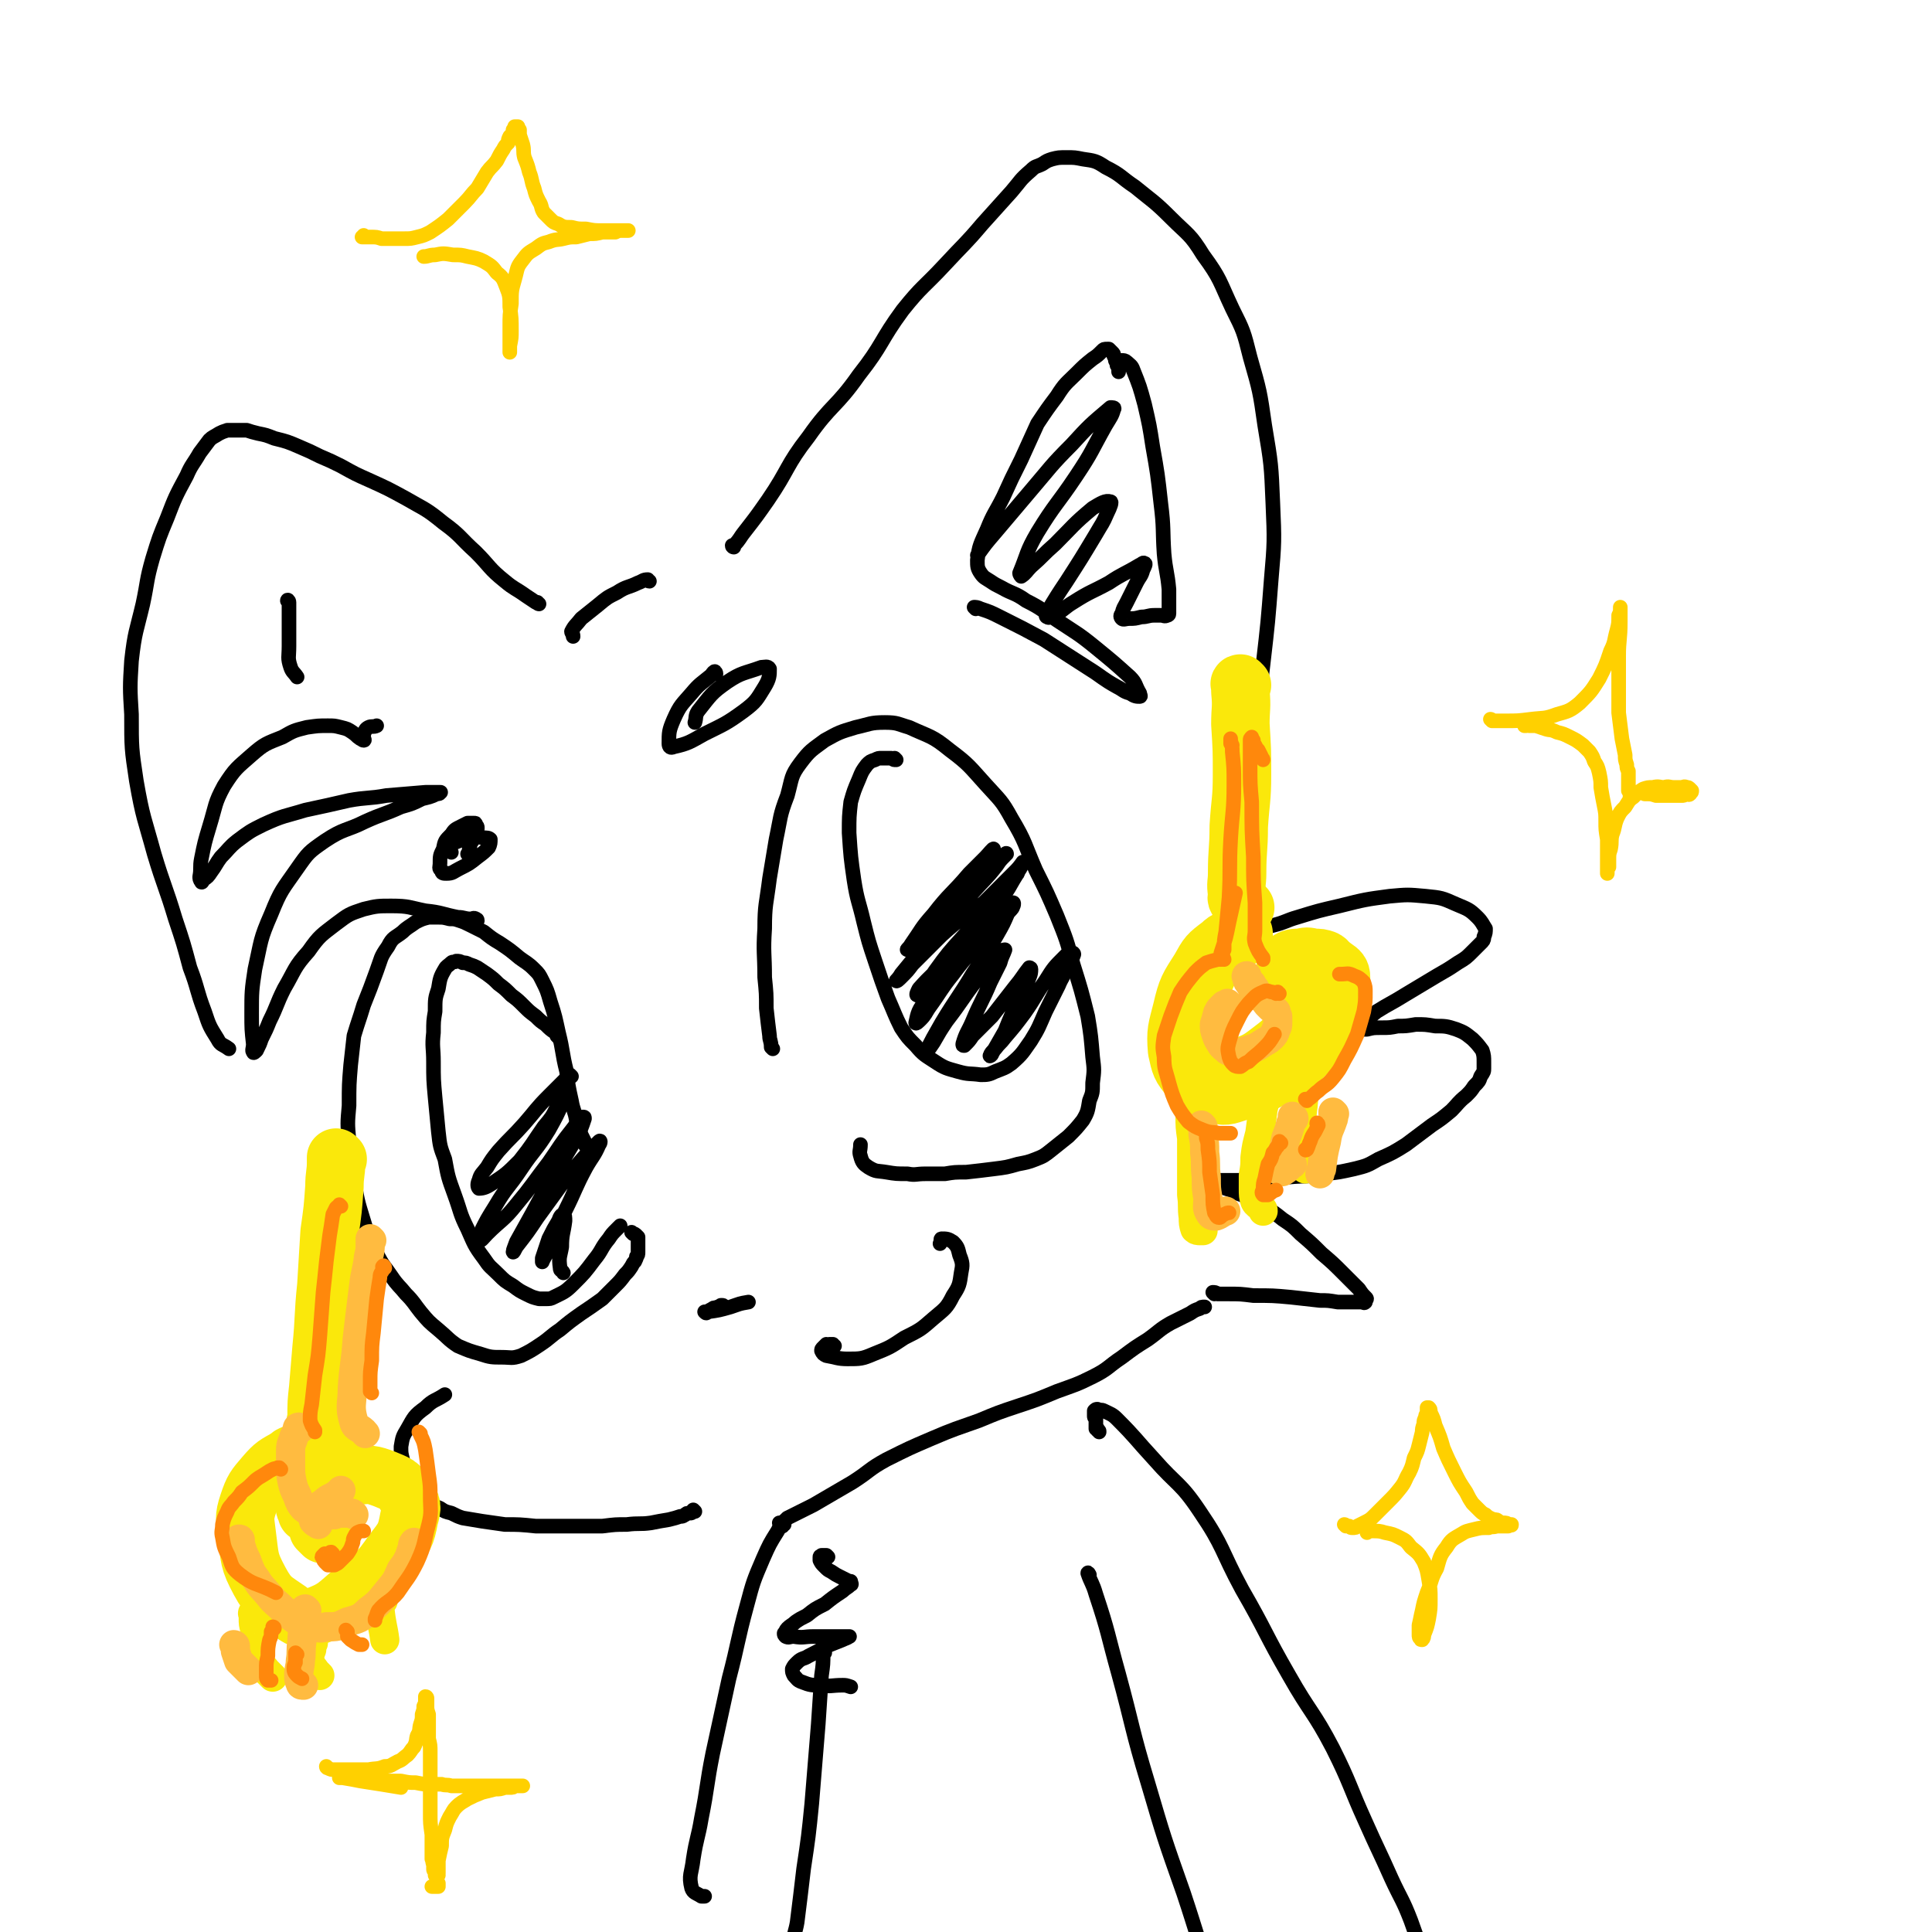 <svg viewBox='0 0 1190 1190' version='1.1' xmlns='http://www.w3.org/2000/svg' xmlns:xlink='http://www.w3.org/1999/xlink'><g fill='none' stroke='#000000' stroke-width='9' stroke-linecap='round' stroke-linejoin='round'><path d='M476,646c0,0 0,0 -1,-1 0,0 1,0 0,0 0,-4 -1,-4 -1,-7 -1,-8 -1,-8 -2,-17 0,-9 0,-9 -1,-19 0,-15 -1,-15 0,-30 0,-15 1,-15 3,-31 2,-12 2,-12 4,-24 3,-14 2,-14 7,-27 3,-11 2,-12 8,-20 6,-8 7,-8 15,-14 9,-5 9,-5 19,-8 9,-2 9,-3 18,-3 8,0 8,1 15,3 13,6 14,5 25,14 12,9 12,10 22,21 9,10 10,10 16,21 9,15 8,16 15,32 7,14 7,14 13,28 6,15 6,15 10,30 5,16 5,16 9,32 2,12 2,13 3,25 1,8 1,8 0,16 0,6 0,6 -2,11 -1,6 -1,7 -4,12 -4,5 -4,5 -9,10 -5,4 -5,4 -10,8 -5,4 -5,4 -10,6 -5,2 -6,2 -11,3 -7,2 -7,2 -15,3 -8,1 -8,1 -17,2 -7,0 -7,0 -13,1 -6,0 -6,0 -12,0 -6,0 -6,1 -11,0 -7,0 -7,0 -13,-1 -6,-1 -6,0 -11,-3 -3,-2 -4,-3 -5,-7 -1,-3 0,-3 0,-7 '/><path d='M552,468c0,0 0,0 -1,-1 0,0 0,1 0,1 -1,0 -1,-1 -2,-1 -1,0 -1,0 -3,0 -1,0 -1,0 -3,0 -2,0 -2,0 -4,1 -3,1 -3,1 -5,3 -3,4 -3,4 -5,9 -3,7 -3,7 -5,14 -1,9 -1,9 -1,19 1,15 1,15 3,29 2,13 3,13 6,26 3,12 3,12 7,24 4,12 4,12 8,23 4,9 4,10 8,18 4,6 4,6 9,11 5,6 6,6 12,10 6,4 7,4 14,6 7,2 7,1 14,2 4,0 5,0 9,-2 5,-2 6,-2 10,-5 7,-6 7,-7 12,-14 5,-8 5,-9 9,-18 4,-8 4,-8 8,-16 2,-5 3,-5 5,-11 2,-3 2,-3 4,-7 0,-1 1,-1 0,-2 0,0 0,0 0,0 -3,1 -3,0 -5,2 -7,7 -7,7 -12,15 -7,10 -6,10 -13,20 -6,8 -6,8 -12,15 -3,4 -3,3 -6,7 -2,2 -3,3 -3,4 -1,1 1,0 1,-1 4,-7 4,-7 8,-14 4,-10 4,-10 9,-20 2,-5 3,-5 5,-10 1,-4 2,-4 2,-8 0,-1 -1,-1 -1,-1 -4,5 -4,6 -9,12 -7,9 -7,9 -14,18 -6,6 -6,6 -12,12 -2,3 -2,3 -5,6 -1,0 -1,0 -1,-1 2,-7 3,-7 6,-14 5,-12 6,-12 11,-24 3,-6 3,-6 6,-12 1,-4 2,-5 3,-8 0,0 -2,0 -2,1 -8,8 -8,8 -15,17 -10,13 -9,13 -19,26 -4,6 -4,6 -8,13 -2,3 -2,3 -5,7 0,0 0,0 0,0 4,-9 5,-10 10,-19 9,-15 10,-15 19,-30 8,-12 8,-12 15,-24 4,-7 4,-7 7,-14 2,-3 3,-5 3,-6 1,0 0,3 -1,4 -8,9 -8,8 -16,17 -10,11 -11,11 -20,23 -8,10 -7,10 -15,21 -2,3 -2,4 -5,7 -1,1 -3,3 -3,2 1,-4 1,-7 5,-12 9,-14 10,-13 20,-26 10,-14 10,-14 20,-28 7,-9 6,-9 12,-19 3,-4 4,-5 6,-8 0,0 0,1 -1,2 -5,8 -4,8 -10,15 -10,12 -12,11 -22,22 -10,11 -10,11 -18,22 -4,6 -4,6 -8,11 -1,3 -3,4 -3,4 -1,0 0,-2 1,-4 8,-9 8,-8 17,-17 11,-12 11,-12 22,-24 9,-11 8,-11 16,-23 3,-4 3,-4 6,-8 2,-3 3,-5 3,-6 0,0 -2,3 -4,5 -10,10 -10,10 -20,20 -13,10 -14,9 -26,20 -9,9 -9,9 -18,18 -3,4 -3,4 -7,8 -1,1 -3,3 -3,2 0,0 2,-2 3,-4 9,-11 9,-11 18,-21 13,-15 13,-15 26,-29 7,-8 8,-8 15,-17 2,-3 2,-3 5,-6 0,-1 1,-2 1,-1 -6,5 -6,6 -12,12 -11,11 -11,11 -22,22 -8,8 -8,8 -16,16 -3,3 -3,3 -7,6 -2,2 -3,3 -4,3 -1,0 1,-1 2,-3 7,-10 6,-10 14,-19 10,-13 11,-12 22,-25 5,-5 5,-5 10,-10 2,-2 5,-6 5,-5 -1,2 -4,5 -8,10 -11,14 -11,13 -22,27 -9,12 -9,12 -16,25 -1,2 -1,3 -1,5 '/><path d='M366,708c0,0 -1,-1 -1,-1 0,0 0,1 -1,1 0,-1 -1,-1 -1,-1 -1,-1 -1,-1 -2,-1 -1,-1 -1,-1 -1,-3 -1,-2 -1,-2 -2,-4 -2,-5 -2,-5 -3,-9 -1,-6 -2,-6 -3,-12 -2,-9 -2,-9 -3,-18 -3,-12 -2,-12 -5,-24 -2,-9 -2,-10 -5,-19 -2,-7 -2,-7 -5,-13 -2,-4 -2,-4 -5,-7 -4,-4 -5,-4 -9,-7 -6,-5 -6,-5 -12,-9 -5,-3 -5,-3 -10,-7 -4,-2 -4,-2 -8,-4 -4,-2 -4,-2 -7,-3 -3,-1 -3,-1 -6,-1 -4,-1 -4,-1 -7,-1 -3,0 -3,0 -6,0 -4,1 -4,1 -8,3 -4,3 -5,3 -8,6 -5,4 -6,3 -9,9 -5,7 -4,7 -7,15 -4,11 -4,11 -8,21 -3,10 -3,9 -6,19 -1,9 -1,9 -2,18 -1,12 -1,12 -1,25 -1,11 -1,11 0,22 0,12 1,12 3,23 2,13 2,13 6,26 3,10 3,10 8,20 4,8 5,8 9,14 4,6 5,6 9,11 5,5 5,6 9,11 5,6 5,6 11,11 6,5 6,6 12,10 7,3 7,3 14,5 6,2 7,2 13,2 6,0 6,1 12,-1 6,-3 6,-3 12,-7 6,-4 6,-5 12,-9 6,-5 6,-5 13,-10 6,-4 6,-4 13,-9 4,-4 4,-4 8,-8 3,-3 3,-3 6,-7 2,-2 2,-2 4,-5 1,-2 1,-2 2,-3 1,-2 1,-2 1,-3 1,-1 1,-1 1,-3 0,-1 0,-1 0,-2 0,-2 0,-2 0,-3 0,-1 0,-1 0,-2 0,-1 0,-1 0,-2 -1,-1 -1,-1 -1,-1 -1,-1 -1,-1 -2,-1 0,0 0,0 -1,-1 0,0 0,0 0,0 '/><path d='M344,639c0,0 0,0 -1,-1 0,0 1,1 1,1 -1,-1 -1,-2 -2,-3 -3,-2 -3,-2 -6,-5 -3,-2 -3,-2 -6,-5 -4,-3 -4,-3 -7,-6 -4,-4 -4,-4 -8,-7 -4,-4 -4,-4 -8,-7 -3,-3 -3,-3 -7,-6 -3,-2 -3,-2 -6,-4 -2,-1 -2,-1 -5,-2 -2,-1 -2,-1 -4,-1 -2,-1 -2,-1 -4,-1 -1,1 -2,0 -3,1 -2,2 -3,2 -4,4 -3,5 -3,6 -4,12 -2,6 -2,6 -2,14 -1,6 -1,6 -1,13 -1,9 0,9 0,18 0,11 0,11 1,22 1,11 1,11 2,21 1,9 1,9 4,17 2,11 2,11 6,22 4,11 3,11 8,21 4,9 4,10 10,18 4,6 4,5 9,10 4,4 4,4 9,7 4,3 4,3 8,5 4,2 4,2 8,3 2,0 2,0 4,0 3,0 3,0 5,-1 6,-3 7,-3 12,-8 7,-7 7,-7 13,-15 5,-6 4,-7 9,-13 2,-3 2,-3 5,-6 1,-1 1,-1 2,-2 '/><path d='M352,663c0,0 -1,-1 -1,-1 0,0 0,1 0,1 -2,1 -2,1 -3,2 -5,5 -5,5 -10,10 -8,8 -8,9 -15,17 -8,9 -8,8 -16,17 -4,5 -4,5 -7,10 -3,4 -4,4 -5,8 -1,2 -1,4 0,5 3,0 5,-1 8,-3 9,-6 9,-6 17,-14 8,-10 8,-11 15,-21 5,-6 5,-6 8,-12 3,-3 3,-5 4,-7 1,0 0,2 0,3 -4,9 -4,9 -9,18 -8,13 -9,12 -17,24 -8,12 -9,11 -16,23 -5,8 -5,8 -9,16 -1,2 -2,5 -1,5 1,1 3,-2 5,-4 9,-9 10,-8 18,-18 10,-12 10,-13 20,-26 7,-10 7,-11 15,-21 3,-4 3,-4 6,-7 1,0 1,0 1,1 -2,6 -2,6 -5,12 -6,10 -6,10 -12,20 -8,13 -8,13 -15,26 -5,9 -5,9 -10,18 -1,3 -2,5 -2,6 0,1 1,-1 2,-3 7,-9 7,-9 13,-18 8,-11 8,-11 16,-22 8,-10 8,-10 16,-19 3,-3 4,-4 6,-6 1,-1 1,1 0,2 -3,7 -4,7 -8,14 -7,13 -6,13 -13,27 -5,10 -4,10 -9,21 -2,5 -3,6 -5,10 0,1 0,-1 0,-2 2,-6 2,-6 4,-12 3,-6 3,-6 6,-11 1,-3 2,-4 3,-4 1,0 1,2 1,4 -1,8 -2,8 -2,16 -1,6 -2,6 -1,13 0,2 1,1 2,3 '/><path d='M446,805c0,-1 -1,-1 -1,-1 -1,0 -1,0 -1,0 -1,1 -1,1 -2,1 -2,1 -2,0 -3,1 -2,1 -2,1 -3,2 -1,0 -2,0 -2,0 1,1 1,1 2,0 7,-1 7,-1 14,-3 6,-2 5,-2 11,-3 '/><path d='M514,829c-1,0 -1,-1 -1,-1 -1,0 -1,0 -2,0 -1,1 -1,0 -2,0 -1,1 -1,1 -2,2 -1,1 -1,1 -1,2 1,2 1,2 3,3 6,1 7,2 13,2 8,0 9,0 16,-3 10,-4 10,-4 19,-10 10,-5 10,-5 18,-12 7,-6 8,-6 12,-14 4,-6 4,-7 5,-14 1,-5 1,-6 -1,-11 -1,-4 -1,-5 -4,-8 -3,-2 -4,-2 -7,-2 -1,0 0,1 -1,3 '/><path d='M428,931c0,0 -1,-1 -1,-1 0,0 0,1 -1,1 0,1 0,1 -1,1 -2,0 -2,0 -3,1 -2,1 -1,1 -3,1 -3,1 -3,1 -7,2 -6,1 -6,1 -11,2 -7,1 -7,0 -15,1 -7,0 -7,0 -15,1 -6,0 -6,0 -11,0 -7,0 -7,0 -13,0 -9,0 -9,0 -17,0 -10,-1 -10,-1 -19,-1 -7,-1 -7,-1 -14,-2 -6,-1 -6,-1 -12,-2 -3,-1 -3,-1 -7,-3 -4,-1 -4,-1 -7,-3 -5,-2 -5,-2 -8,-5 -5,-4 -5,-4 -8,-8 -3,-4 -3,-4 -5,-9 -2,-4 -2,-4 -2,-8 -1,-4 -1,-4 -1,-8 1,-6 1,-6 4,-11 4,-7 4,-8 11,-13 5,-5 6,-4 12,-8 '/><path d='M294,567c0,-1 -1,-1 -1,-1 -1,-1 -2,0 -3,0 -4,0 -4,-1 -8,-1 -10,-2 -10,-3 -20,-4 -10,-2 -10,-3 -21,-3 -8,0 -9,0 -17,2 -9,3 -9,3 -17,9 -9,7 -10,7 -17,17 -9,10 -8,11 -15,23 -5,10 -4,10 -9,20 -2,5 -2,5 -5,11 -1,3 -1,3 -3,7 -1,1 -2,2 -2,1 -1,-1 0,-2 0,-5 -1,-9 -1,-9 -1,-19 0,-13 0,-14 2,-27 4,-18 3,-18 10,-34 6,-15 7,-15 16,-28 7,-10 7,-10 17,-17 12,-8 13,-6 25,-12 11,-5 11,-4 22,-9 7,-2 7,-2 13,-5 4,-1 5,-1 9,-3 1,0 2,0 2,-1 1,0 0,0 -1,0 -4,0 -4,0 -8,0 -12,1 -12,1 -24,2 -11,2 -12,1 -23,3 -13,3 -13,3 -27,6 -13,4 -13,3 -26,9 -8,4 -8,4 -16,10 -5,4 -5,5 -10,10 -3,4 -3,5 -6,9 -2,3 -2,3 -5,5 0,1 -1,2 -1,1 -1,-1 -1,-2 -1,-3 1,-5 0,-6 1,-11 2,-10 2,-10 5,-20 4,-13 3,-14 9,-25 7,-11 8,-11 17,-19 8,-7 9,-7 19,-11 7,-4 7,-4 15,-6 7,-1 7,-1 13,-1 4,0 4,0 8,1 4,1 4,1 7,3 3,2 2,2 5,4 1,0 1,1 2,1 1,0 0,-1 0,-1 0,-2 0,-2 0,-3 1,-2 1,-3 3,-4 2,-1 3,0 5,-1 '/><path d='M481,939c0,-1 -1,-1 -1,-1 0,0 0,0 1,0 2,-1 2,-1 4,-3 8,-4 8,-4 16,-8 12,-7 12,-7 24,-14 11,-7 10,-8 21,-14 14,-7 14,-7 28,-13 14,-6 15,-6 29,-11 12,-5 12,-5 24,-9 12,-4 12,-4 24,-9 11,-4 12,-4 22,-9 10,-5 9,-6 18,-12 8,-6 8,-6 16,-11 7,-5 7,-6 14,-10 6,-3 6,-3 12,-6 3,-2 3,-2 6,-3 1,-1 1,-1 3,-1 0,0 0,0 0,0 '/><path d='M748,797c0,0 -1,-1 -1,-1 1,0 2,0 3,1 3,0 3,0 6,0 8,0 8,0 16,1 12,0 12,0 23,1 9,1 9,1 18,2 5,0 5,0 11,1 5,0 5,0 9,0 3,0 3,0 6,0 1,0 1,1 2,0 0,0 0,0 0,-1 1,-1 1,-1 0,-2 -2,-2 -2,-2 -4,-5 -5,-5 -5,-5 -10,-10 -6,-6 -6,-6 -13,-12 -6,-6 -6,-6 -13,-12 -5,-5 -5,-5 -11,-9 -5,-4 -5,-4 -10,-7 -3,-3 -4,-3 -8,-5 -3,-2 -3,-1 -7,-3 -3,-1 -3,-1 -7,-3 -3,-1 -3,-1 -6,-2 -2,0 -2,0 -3,-1 -2,0 -2,0 -3,-1 -1,0 -1,0 -1,0 -1,0 -1,0 -1,-1 0,0 0,0 0,0 1,-1 1,-1 2,-1 2,0 2,0 4,0 4,0 4,0 7,0 6,0 6,0 13,0 12,-1 12,-1 24,-2 11,-1 11,0 22,-2 9,-1 9,-1 18,-3 8,-2 8,-2 15,-6 9,-4 9,-4 17,-9 8,-6 8,-6 16,-12 6,-4 6,-4 12,-9 4,-4 4,-5 9,-9 3,-3 3,-3 5,-6 3,-3 3,-3 4,-6 2,-3 2,-3 2,-5 0,-2 0,-2 0,-4 0,-3 0,-4 -1,-7 -3,-4 -3,-4 -6,-7 -5,-4 -5,-4 -10,-6 -6,-2 -7,-2 -13,-2 -6,-1 -6,-1 -12,-1 -6,1 -6,1 -11,1 -5,1 -5,1 -10,1 -5,0 -5,0 -9,1 -2,0 -2,0 -4,0 -1,0 -1,0 -2,0 -1,0 -1,0 -1,0 1,-2 2,-2 3,-3 5,-4 5,-4 10,-8 8,-5 9,-5 17,-10 10,-6 10,-6 20,-12 7,-4 7,-4 13,-8 5,-3 5,-3 9,-7 3,-3 3,-3 6,-6 1,-1 1,-2 1,-3 1,-2 1,-3 1,-5 -2,-3 -2,-4 -5,-7 -5,-5 -6,-5 -13,-8 -9,-4 -9,-4 -19,-5 -11,-1 -11,-1 -22,0 -15,2 -15,2 -31,6 -13,3 -13,3 -26,7 -7,2 -7,3 -15,5 -4,1 -4,1 -9,2 -1,0 -1,0 -1,0 '/><path d='M452,337c0,0 -1,0 -1,-1 0,0 1,1 1,0 4,-4 3,-4 7,-9 7,-9 7,-9 14,-19 13,-19 11,-21 25,-39 14,-20 17,-18 31,-38 15,-19 13,-21 27,-40 12,-15 13,-14 26,-28 12,-13 12,-12 23,-25 9,-10 9,-10 18,-20 6,-7 5,-7 12,-13 3,-3 3,-2 7,-4 3,-2 3,-2 6,-3 4,-1 4,-1 9,-1 5,0 5,0 10,1 7,1 8,1 14,5 10,5 9,6 18,12 11,9 12,9 22,19 11,11 12,10 20,23 11,15 10,16 18,33 7,14 7,14 11,30 6,21 6,21 9,42 4,24 4,24 5,48 1,23 1,24 -1,47 -2,26 -2,26 -5,52 -2,18 -3,18 -5,36 -2,16 -1,16 -3,33 -1,6 -1,6 -3,12 -1,4 -1,4 -3,7 0,1 -1,1 -2,1 '/><path d='M400,358c-1,0 -1,-1 -1,-1 -3,0 -3,1 -6,2 -6,3 -7,2 -13,6 -6,3 -6,3 -12,8 -5,4 -5,4 -10,8 -3,4 -4,4 -6,8 0,1 1,1 1,3 '/><path d='M332,372c0,0 -1,0 -1,-1 -1,0 -1,0 -1,0 -3,-2 -3,-2 -6,-4 -7,-5 -7,-4 -13,-9 -10,-8 -9,-9 -18,-18 -10,-9 -9,-10 -20,-18 -11,-9 -11,-8 -23,-15 -11,-6 -11,-6 -22,-11 -9,-4 -9,-4 -18,-9 -6,-3 -6,-3 -13,-6 -6,-3 -6,-3 -13,-6 -7,-3 -7,-3 -15,-5 -5,-2 -5,-2 -10,-3 -4,-1 -4,-1 -7,-2 -4,0 -4,0 -7,0 -3,0 -3,0 -5,0 -3,1 -3,1 -5,2 -3,2 -4,2 -6,4 -3,4 -3,4 -6,8 -4,7 -5,7 -8,14 -7,13 -7,13 -12,26 -5,12 -5,12 -9,25 -4,14 -3,14 -6,28 -4,17 -5,17 -7,35 -1,16 -1,17 0,33 0,21 0,21 3,41 4,23 5,23 11,45 6,20 7,20 13,40 5,15 5,15 9,30 5,13 4,14 9,27 3,9 3,9 8,17 2,4 3,3 7,6 '/><path d='M601,375c0,0 -1,-1 -1,-1 1,0 2,0 4,1 6,2 6,2 12,5 14,7 14,7 27,14 14,9 14,9 28,18 8,5 8,6 17,11 4,2 4,3 8,4 3,2 4,2 6,2 1,0 0,-1 0,-2 -3,-5 -2,-6 -6,-10 -10,-9 -10,-9 -21,-18 -11,-9 -12,-9 -24,-17 -9,-6 -9,-7 -19,-12 -7,-5 -8,-4 -15,-8 -4,-2 -4,-2 -7,-4 -3,-2 -4,-2 -6,-5 -2,-3 -2,-4 -2,-8 1,-9 2,-10 6,-19 4,-10 5,-10 10,-20 5,-11 5,-11 11,-23 5,-11 5,-11 10,-22 6,-9 6,-9 12,-17 5,-8 6,-8 12,-14 5,-5 5,-5 10,-9 3,-2 3,-2 6,-5 1,-1 1,-1 3,-1 1,0 1,0 1,0 1,1 1,1 2,2 1,1 1,1 1,2 1,2 1,2 1,3 1,2 1,2 1,3 1,1 1,1 1,3 0,0 0,0 0,1 0,0 0,0 0,0 0,-1 0,-1 0,-2 0,-1 0,-1 0,-1 0,-1 0,-1 1,-2 1,-1 1,-1 1,-2 1,0 2,0 3,1 2,2 3,2 4,5 4,10 4,10 7,21 3,13 3,13 5,26 3,17 3,17 5,35 2,16 1,16 2,31 1,11 2,11 3,22 0,6 0,6 0,12 0,1 0,2 0,3 0,1 -1,1 -1,1 -2,1 -2,0 -4,0 -2,0 -2,0 -4,0 -4,0 -4,1 -8,1 -4,1 -4,1 -7,1 -3,0 -4,1 -5,0 -1,-1 -1,-2 0,-3 1,-4 1,-3 3,-7 3,-6 3,-6 6,-12 2,-4 3,-4 4,-8 1,-2 2,-4 1,-4 -1,-1 -2,1 -3,1 -10,6 -10,5 -19,11 -11,6 -11,5 -22,12 -5,3 -5,4 -10,7 -3,2 -5,3 -6,2 -1,0 -1,-2 0,-3 6,-10 6,-10 12,-19 9,-14 9,-14 18,-29 4,-7 4,-6 7,-13 2,-4 3,-7 2,-7 -3,-1 -6,1 -11,4 -12,10 -12,11 -23,22 -8,7 -7,7 -15,14 -3,3 -3,4 -6,6 0,0 -1,-1 -1,-2 5,-12 4,-13 11,-25 11,-18 12,-17 24,-35 10,-15 9,-15 18,-31 3,-5 4,-6 5,-10 1,-1 -1,-1 -2,-1 -13,11 -13,11 -24,23 -13,13 -13,14 -25,28 -11,13 -11,13 -22,26 -6,7 -6,7 -11,14 '/><path d='M178,371c0,-1 -1,-2 -1,-1 0,0 1,0 1,1 0,5 0,5 0,10 0,9 0,9 0,17 0,7 -1,7 1,13 1,3 2,3 4,6 '/><path d='M289,527c0,0 0,-1 -1,-1 0,0 1,0 1,0 0,-2 0,-2 0,-3 1,-2 0,-2 1,-4 1,-1 1,-1 2,-3 0,-2 0,-2 1,-3 1,-2 1,-2 1,-3 0,-1 0,-1 -1,-2 0,-1 0,-1 -1,-1 -2,0 -2,0 -4,0 -2,1 -2,1 -4,2 -4,2 -4,2 -6,5 -4,4 -4,4 -5,9 -2,4 -2,4 -2,9 0,2 -1,3 1,4 0,2 1,2 3,2 4,0 4,-1 8,-3 6,-3 6,-3 11,-7 4,-3 4,-3 7,-6 1,-2 1,-3 1,-5 -1,-1 -2,-1 -5,-1 -3,-1 -3,-1 -7,0 -5,1 -5,1 -10,3 -3,1 -5,1 -6,3 0,1 2,1 4,3 0,0 0,0 0,0 '/><path d='M441,415c0,-1 -1,-2 -1,-1 -1,0 -1,1 -2,2 -6,5 -7,5 -12,11 -6,7 -7,7 -11,16 -3,7 -3,8 -3,15 0,2 1,3 3,2 9,-2 10,-3 19,-8 12,-6 13,-6 24,-14 8,-6 8,-7 13,-15 3,-5 3,-7 3,-11 -1,-2 -3,-1 -5,-1 -11,4 -12,3 -21,9 -10,7 -10,8 -18,18 -2,3 -1,4 -2,7 '/><path d='M483,939c0,0 0,-1 -1,-1 0,0 0,1 0,2 -2,1 -2,1 -3,3 -5,8 -5,8 -9,17 -6,14 -6,14 -10,29 -6,22 -5,22 -11,45 -5,23 -5,23 -10,46 -4,20 -3,20 -7,40 -2,12 -3,12 -5,25 -1,9 -3,10 -1,18 1,3 3,3 6,5 1,0 1,0 2,0 '/><path d='M677,882c0,-1 0,-1 -1,-1 0,0 0,0 0,0 0,0 0,0 0,-1 -1,0 -1,0 -1,0 0,-1 0,-1 0,-2 0,0 0,0 0,-1 0,0 0,0 0,-1 0,-1 0,-1 0,-2 -1,-1 -1,-1 -1,-2 0,0 0,0 0,-1 0,-1 0,-1 0,-2 0,0 0,0 0,0 1,-1 1,-1 2,-1 2,1 2,0 4,1 4,2 5,2 8,5 12,12 11,12 23,25 14,16 16,14 28,32 15,22 13,24 26,48 15,26 14,27 29,53 13,23 15,22 27,45 11,22 10,23 20,45 8,18 8,17 16,35 6,13 7,13 12,26 3,9 4,9 5,19 1,5 -1,6 -1,10 '/><path d='M510,959c0,0 -1,-1 -1,-1 -1,0 -1,0 -1,0 -1,0 -1,0 -2,0 0,1 -1,0 -1,1 0,1 0,1 0,2 1,2 1,2 3,4 2,2 2,2 4,3 3,2 3,2 5,3 2,1 2,1 4,2 2,1 2,1 3,1 0,1 1,2 0,2 -2,2 -3,2 -5,4 -6,4 -6,4 -11,8 -6,3 -6,3 -11,7 -4,2 -4,2 -7,4 -2,2 -3,2 -5,4 -1,1 -1,2 -2,3 0,1 0,1 1,2 2,1 2,0 5,0 6,1 6,0 12,0 6,0 6,0 12,0 4,0 4,0 8,0 1,0 3,0 2,0 -1,1 -2,1 -4,2 -5,2 -5,2 -10,4 -5,3 -5,3 -11,6 -3,2 -4,1 -7,4 -2,2 -2,2 -3,4 0,2 0,2 1,4 2,2 2,3 5,4 5,2 6,2 11,2 7,1 7,0 14,0 2,0 2,0 5,1 '/><path d='M508,1018c-1,0 -1,-1 -1,-1 -1,0 0,1 0,1 0,7 0,7 -1,14 -1,15 -1,15 -2,30 -2,25 -2,25 -4,49 -2,20 -2,20 -5,40 -2,17 -2,17 -4,33 -1,6 -2,6 -2,12 0,3 1,3 3,5 1,0 1,-1 2,-1 '/><path d='M671,970c0,0 -1,-2 -1,-1 2,6 3,6 5,13 8,24 7,24 14,49 9,33 8,34 18,67 10,34 10,34 22,68 9,27 8,27 18,53 8,19 8,19 17,36 2,4 3,3 6,7 '/></g>
<g fill='none' stroke='#FAE80B' stroke-width='36' stroke-linecap='round' stroke-linejoin='round'><path d='M765,422c-1,0 -1,0 -1,-1 -1,0 0,1 0,1 0,2 0,2 0,4 1,10 0,10 0,20 1,16 1,16 1,31 0,16 -1,16 -2,32 0,15 -1,14 -1,29 0,6 -1,6 0,12 0,3 -1,3 1,5 1,3 2,2 4,4 '/><path d='M766,575c0,0 0,-1 -1,-1 0,0 1,1 0,1 -2,2 -3,1 -5,3 -6,6 -6,6 -11,13 -6,9 -6,10 -10,21 -4,9 -4,10 -6,20 -1,8 -2,8 0,15 1,5 2,6 6,9 4,3 5,3 10,4 6,0 7,0 13,-2 11,-4 12,-4 21,-11 12,-9 11,-10 21,-21 7,-9 7,-9 12,-18 2,-6 2,-7 2,-13 0,-2 0,-3 -2,-4 -3,-1 -3,-1 -7,-1 -4,-1 -4,-1 -8,0 -4,0 -5,0 -8,2 -1,1 -1,1 -1,3 '/><path d='M208,714c0,0 -1,-1 -1,-1 0,1 0,2 0,3 0,7 -1,7 -1,15 -1,14 -1,14 -3,28 -1,17 -1,17 -2,33 -2,19 -1,19 -3,39 -1,12 -1,12 -2,24 -1,9 -1,9 -1,18 -1,5 -1,5 -1,10 0,1 1,1 2,2 2,2 3,1 5,3 4,2 4,2 7,4 '/><path d='M204,912c0,0 -1,-1 -1,-1 -1,0 0,1 -1,1 -1,2 -1,2 -2,3 -2,3 -1,3 -3,6 -1,4 -1,4 -2,7 0,4 0,4 0,8 0,3 0,3 1,6 1,1 2,2 3,3 1,0 2,0 3,0 1,-1 1,-1 2,-3 1,-2 1,-2 1,-5 -1,-4 0,-4 -2,-8 -2,-3 -2,-3 -5,-5 -2,-1 -3,-1 -5,0 -3,1 -4,1 -5,3 -1,2 1,3 1,5 '/><path d='M188,895c0,0 -1,-1 -1,-1 -1,0 -1,0 -2,1 -4,1 -5,0 -8,3 -7,4 -8,4 -14,11 -6,7 -7,8 -10,17 -3,9 -2,10 -1,19 2,15 1,16 8,29 6,11 8,11 18,18 6,5 8,6 15,4 14,-5 14,-7 26,-17 13,-10 14,-10 23,-23 7,-9 8,-10 10,-21 2,-7 2,-8 -2,-14 -4,-7 -6,-7 -13,-10 -8,-3 -9,-3 -17,-2 -7,2 -8,4 -13,9 -3,3 -1,5 -2,9 '/><path d='M766,577c0,0 -1,-1 -1,-1 -1,0 -1,0 -3,1 -5,2 -6,1 -10,5 -8,6 -8,6 -13,15 -7,11 -8,12 -11,25 -3,12 -4,13 -3,25 2,9 2,10 8,17 6,7 7,8 16,10 7,2 8,0 16,-2 13,-5 13,-4 25,-12 11,-7 12,-8 21,-18 8,-10 8,-11 12,-22 3,-9 3,-10 3,-18 0,-3 -1,-4 -4,-6 -5,-3 -6,-3 -12,-4 -4,0 -4,2 -8,3 '/></g>
<g fill='none' stroke='#FAE80B' stroke-width='18' stroke-linecap='round' stroke-linejoin='round'><path d='M732,676c0,0 -1,-1 -1,-1 0,0 1,1 1,2 0,5 0,5 1,10 0,7 0,7 1,14 0,9 0,9 0,17 0,9 0,9 0,18 1,7 0,7 1,14 0,3 0,4 1,7 1,1 2,1 3,1 1,0 1,0 2,0 '/><path d='M784,674c-1,0 -1,0 -1,-1 -1,0 -1,1 -1,1 -1,1 -1,0 -2,1 -1,4 -1,4 -2,8 -1,7 -1,8 -2,15 -2,8 -2,7 -3,15 0,5 0,5 -1,11 0,4 0,4 0,8 0,4 0,5 1,8 1,2 2,2 4,4 1,1 1,1 1,2 '/><path d='M804,666c-1,0 -1,-1 -1,-1 -1,2 0,3 0,6 0,7 0,7 -1,15 0,7 -1,8 0,15 0,9 1,9 2,18 0,1 0,1 0,1 '/><path d='M157,997c0,0 -1,0 -1,-1 0,0 0,1 0,1 0,-1 0,-1 0,-2 0,0 0,0 0,-1 0,0 -1,0 0,-1 0,0 0,1 0,1 0,1 0,1 0,3 0,3 0,3 1,7 0,5 0,5 0,9 1,5 1,6 3,10 1,4 2,3 4,6 2,2 2,2 4,4 '/><path d='M193,1012c0,0 -1,-1 -1,-1 0,0 0,0 0,1 0,2 0,2 0,4 -1,3 -2,4 -1,7 1,4 2,4 4,7 1,1 1,1 2,2 '/><path d='M236,986c-1,-1 -1,-1 -1,-1 -1,0 0,0 0,0 0,3 -1,3 -1,6 1,10 2,11 3,19 '/></g>
<g fill='none' stroke='#FFBB40' stroke-width='18' stroke-linecap='round' stroke-linejoin='round'><path d='M189,992c0,0 -1,-1 -1,-1 -1,0 0,1 0,2 0,3 0,3 -1,6 0,6 -1,6 -1,12 -1,6 0,6 -1,12 0,4 -1,4 -1,9 0,2 0,3 1,5 0,1 1,1 2,1 '/><path d='M145,1014c0,0 -1,-1 -1,-1 0,0 1,0 1,1 0,1 0,1 0,3 1,3 1,3 2,6 3,3 4,4 6,6 '/><path d='M148,949c0,-1 0,-1 -1,-1 0,0 1,0 1,1 0,1 0,1 0,2 1,3 1,3 2,6 2,4 2,4 3,7 2,5 2,5 5,9 3,5 4,5 8,10 3,4 4,4 8,8 3,3 3,3 7,6 3,2 3,2 6,3 3,2 3,2 7,2 3,1 4,1 7,0 7,0 7,0 13,-3 7,-2 8,-2 13,-7 7,-5 7,-6 12,-12 5,-6 5,-6 8,-13 3,-4 3,-4 5,-8 1,-3 1,-3 2,-6 0,-1 0,-2 1,-3 0,0 0,0 0,0 '/><path d='M185,880c-1,0 -1,-1 -1,-1 -1,0 -1,1 -1,2 -1,2 -1,2 -2,4 -1,4 -2,4 -2,8 0,5 0,5 0,10 0,5 0,5 1,10 1,4 1,4 3,8 1,3 1,3 2,5 2,3 2,3 4,4 2,2 2,2 4,3 2,1 2,0 5,1 2,0 2,0 4,-1 2,0 2,0 4,0 2,-1 2,-1 3,-1 2,0 2,0 4,0 1,0 1,-1 3,0 1,0 1,0 2,1 0,0 0,0 0,0 '/><path d='M196,939c0,0 -1,-1 -1,-1 0,0 0,0 0,0 -1,0 -1,0 -1,-1 -1,0 -1,0 -1,-1 0,-1 0,-1 0,-2 0,-1 0,-2 1,-3 1,-1 1,-1 2,-2 1,-2 1,-2 3,-3 4,-4 5,-3 9,-6 1,-1 1,-1 2,-2 '/><path d='M229,764c0,0 -1,-1 -1,-1 0,0 0,0 0,1 0,1 0,1 0,2 0,4 0,4 -1,8 -1,9 -2,9 -3,18 -2,16 -2,16 -4,33 -1,15 -2,15 -3,30 0,10 -2,11 1,21 1,4 4,3 7,7 '/><path d='M757,619c0,0 -1,0 -1,-1 0,0 0,1 0,1 -1,0 -1,0 -2,0 -1,1 -1,1 -2,2 -1,1 -1,1 -2,3 -1,4 -1,4 -2,7 0,3 0,3 1,6 1,3 1,3 3,6 1,2 2,2 4,4 2,1 2,1 4,1 2,0 3,0 5,0 3,-1 3,-1 6,-2 3,-1 3,-1 6,-3 3,-2 4,-2 6,-4 2,-2 2,-2 3,-5 1,-2 1,-2 1,-4 0,-2 0,-2 0,-4 -1,-1 -1,-2 -1,-3 -1,-1 -1,-1 -3,-2 -1,-1 -1,-1 -2,-2 -1,-1 -1,-1 -2,-3 -2,-1 -2,-1 -3,-3 -2,-2 -2,-2 -3,-4 -1,-1 -1,-1 -2,-3 -1,-1 -1,-1 -2,-2 0,-1 0,-1 -1,-2 0,0 -1,-1 0,-1 0,2 0,3 1,4 2,3 2,3 4,6 '/><path d='M741,694c0,0 -1,-1 -1,-1 0,0 1,1 1,1 0,2 0,3 0,5 1,5 1,5 1,11 1,7 0,7 1,15 0,7 0,7 1,13 0,5 -1,6 1,9 1,2 2,2 4,2 3,-1 3,-2 6,-3 0,0 0,0 0,0 '/><path d='M797,689c0,-1 -1,-1 -1,-1 0,-1 0,0 0,0 0,2 0,2 -1,4 -1,4 -1,4 -3,9 -1,5 -1,5 -2,10 -1,3 -1,3 -2,7 0,2 0,2 0,3 1,1 2,1 3,0 2,-1 2,-2 5,-4 '/><path d='M822,686c0,0 -1,-1 -1,-1 0,2 1,3 0,5 -2,6 -3,6 -4,13 -2,8 -2,9 -3,17 -1,2 -1,2 -1,3 '/></g>
<g fill='none' stroke='#FF880C' stroke-width='9' stroke-linecap='round' stroke-linejoin='round'><path d='M237,781c0,-1 -1,-2 -1,-1 -1,0 0,1 0,2 -1,2 -2,2 -2,5 -1,6 -1,6 -2,13 -1,10 -1,10 -2,21 -1,8 -1,8 -1,17 -1,7 -1,7 -1,13 0,3 0,3 0,6 1,1 1,1 1,1 '/><path d='M210,743c0,0 0,0 -1,-1 0,0 0,1 0,1 -1,0 -1,0 -2,1 -1,2 -1,2 -2,4 -1,7 -1,7 -2,13 -1,8 -1,8 -2,16 -1,10 -1,10 -2,19 -1,13 -1,13 -2,27 -1,12 -1,12 -3,24 -1,9 -1,9 -2,18 -1,5 -1,5 -1,10 1,3 1,3 3,6 0,1 0,1 0,1 '/><path d='M173,905c-1,-1 -1,-1 -1,-1 -1,0 0,0 -1,0 -1,1 -1,0 -3,1 -2,1 -2,1 -5,3 -3,2 -4,2 -7,5 -3,3 -3,3 -7,6 -2,3 -2,3 -5,6 -2,3 -3,3 -4,6 -2,4 -2,4 -3,8 0,4 -1,4 0,8 1,6 1,6 4,12 2,6 2,7 7,11 8,6 9,5 18,9 2,1 2,1 4,2 '/><path d='M169,1003c0,0 -1,-1 -1,-1 0,0 1,0 1,1 -1,1 -1,1 -2,2 0,3 0,3 -1,5 -1,5 -1,5 -1,10 -1,4 -1,4 -1,8 0,2 0,2 0,4 0,2 0,2 1,3 1,0 1,0 2,0 0,0 0,0 0,0 '/><path d='M183,1019c0,0 -1,-1 -1,-1 0,1 0,1 0,2 0,2 0,2 0,4 -1,2 -1,2 -1,4 0,2 1,3 2,4 1,1 1,1 3,2 '/><path d='M214,1005c0,0 -1,-1 -1,-1 0,0 1,1 1,1 0,1 0,2 0,3 1,1 1,1 2,2 3,2 3,2 5,3 1,0 1,0 2,0 '/><path d='M205,957c0,0 -1,-1 -1,-1 -1,0 0,0 -1,1 -1,0 -1,0 -2,0 0,0 -1,0 -1,0 -1,1 -1,1 -1,1 -1,1 -1,1 0,1 0,1 0,2 1,3 1,1 1,1 2,2 2,0 2,0 4,0 2,-1 2,-1 3,-2 3,-3 3,-3 5,-5 2,-3 2,-3 3,-6 1,-2 0,-2 1,-4 1,-2 1,-2 2,-3 2,-1 2,-1 4,-1 '/><path d='M259,883c0,0 -1,-1 -1,-1 0,0 1,1 1,2 2,4 2,4 3,9 1,7 1,7 2,15 1,7 1,7 1,14 0,8 1,9 -1,17 -3,11 -2,12 -7,23 -5,10 -6,10 -12,19 -5,6 -7,5 -12,11 -1,2 -1,3 -2,5 0,0 0,0 0,1 '/><path d='M759,459c0,0 -1,-1 -1,-1 0,0 0,0 0,0 0,0 0,0 0,-1 0,0 0,0 0,-1 0,0 0,-1 0,-1 0,0 0,1 0,1 1,4 1,4 1,7 1,10 1,10 1,20 0,17 -1,17 -2,34 -1,18 0,18 -1,36 -1,11 -1,11 -2,21 -1,5 -1,5 -1,11 -1,2 -1,2 -1,5 -1,1 -1,1 -1,1 0,-1 0,-2 0,-4 3,-9 3,-9 5,-19 2,-9 2,-9 4,-18 '/><path d='M778,468c0,0 0,-1 -1,-1 0,-1 0,-1 0,-1 -1,-2 -1,-2 -2,-4 -1,-1 -1,-1 -2,-3 -1,-1 -1,-1 -1,-3 -1,-1 -1,-2 -1,-2 -1,1 -1,1 -1,2 0,8 0,8 0,16 0,11 0,11 1,22 0,17 0,17 1,34 0,14 0,14 1,28 0,9 0,9 0,17 0,4 -1,4 0,8 2,5 2,5 5,9 0,1 0,0 0,1 '/><path d='M788,612c0,0 -1,0 -1,-1 0,0 -1,1 -1,1 -2,-1 -2,-1 -3,-1 -3,-1 -3,-1 -5,0 -5,2 -5,3 -9,7 -4,5 -4,5 -7,11 -3,6 -3,6 -5,13 -1,4 -1,4 0,9 1,3 1,3 3,5 1,1 2,1 4,1 2,-1 2,-2 5,-3 4,-4 5,-4 9,-8 4,-4 4,-4 7,-9 '/><path d='M754,591c0,0 0,-1 -1,-1 -2,0 -2,1 -3,1 -4,1 -4,1 -7,2 -4,3 -4,3 -7,6 -5,6 -5,6 -9,12 -3,7 -3,7 -6,15 -2,6 -2,6 -4,12 -1,7 -1,7 0,13 0,8 1,8 3,16 2,7 2,7 5,14 3,5 3,5 7,10 4,3 4,3 9,5 5,2 5,1 10,2 4,0 4,0 7,0 '/><path d='M744,699c0,-1 -1,-2 -1,-1 0,0 0,1 0,3 1,3 1,3 1,7 1,7 1,7 1,14 1,7 1,7 2,14 0,6 0,6 1,11 1,1 1,3 3,3 1,0 1,-1 3,-2 2,-1 2,-1 3,-1 '/><path d='M789,704c0,0 -1,0 -1,-1 0,0 0,1 0,1 0,1 -1,1 -1,2 -2,2 -1,2 -3,4 -1,4 -1,4 -3,7 -1,4 -1,4 -2,9 -1,3 -1,3 -1,7 -1,1 -1,2 0,3 1,0 1,0 3,0 2,-1 2,-2 5,-3 '/><path d='M812,693c0,-1 -1,-2 -1,-1 0,0 1,0 1,1 -1,2 -1,2 -2,4 -2,3 -2,3 -3,6 -1,2 -1,3 -2,5 0,0 -1,1 -1,0 0,0 0,0 1,-1 '/><path d='M805,678c0,0 -1,-1 -1,-1 0,0 1,0 2,0 3,-2 3,-3 6,-5 4,-4 5,-3 9,-8 4,-5 4,-5 7,-11 4,-7 4,-7 8,-16 2,-7 2,-7 4,-14 1,-6 1,-6 1,-12 0,-3 0,-3 -1,-6 -2,-2 -3,-3 -6,-4 -4,-2 -4,-1 -8,-1 0,0 0,0 -1,0 '/></g>
<g fill='none' stroke='#FFD000' stroke-width='9' stroke-linecap='round' stroke-linejoin='round'><path d='M919,444c0,0 -1,-1 -1,-1 0,0 1,0 1,1 4,0 4,0 8,0 8,0 8,0 16,-1 8,-1 8,0 16,-3 7,-2 8,-2 14,-7 7,-7 7,-7 12,-15 4,-8 4,-8 7,-17 3,-6 2,-6 4,-13 1,-4 1,-4 1,-9 1,-2 1,-2 1,-5 0,0 0,0 0,0 0,0 0,0 0,1 0,4 0,4 0,8 0,11 -1,11 -1,21 0,9 0,9 0,18 0,9 0,9 0,17 1,8 1,8 2,16 1,5 1,5 2,10 0,3 0,3 1,6 0,2 0,2 1,4 0,1 0,1 0,2 0,1 0,1 0,2 0,1 0,1 0,2 0,1 0,1 0,1 0,1 0,1 0,1 0,1 0,1 0,1 0,1 0,1 0,1 0,0 0,0 0,0 0,0 0,0 0,0 0,1 0,1 0,1 0,0 0,0 0,0 0,0 0,0 0,0 0,0 0,0 0,0 0,0 0,0 0,1 0,0 0,0 1,0 0,0 -1,0 0,0 0,0 0,0 0,1 0,0 0,0 0,1 0,0 0,0 0,1 0,0 0,0 0,0 0,1 0,1 0,1 0,0 0,0 1,0 0,0 0,0 0,0 0,0 0,0 0,0 -1,-1 -1,-1 -1,-1 0,0 0,0 0,0 0,-1 0,-1 0,-1 0,0 0,0 0,0 0,-1 0,-1 0,-1 0,0 1,0 1,0 0,0 0,0 1,0 1,0 1,0 2,0 3,0 3,0 5,1 4,0 4,0 7,1 3,0 3,0 7,0 2,0 2,0 5,0 2,0 2,0 4,0 1,0 1,0 3,-1 1,0 1,1 2,0 0,0 0,0 0,-1 1,0 1,0 1,-1 -1,-1 -1,-1 -1,-1 -1,-1 -1,-1 -2,-1 -2,-1 -2,0 -3,0 -3,0 -3,0 -5,0 -3,0 -3,-1 -6,0 -3,0 -3,-1 -7,0 -3,0 -3,0 -6,1 -3,2 -3,2 -6,5 -3,2 -3,3 -5,6 -3,3 -3,3 -5,7 -2,5 -1,5 -3,10 -1,4 0,4 -1,9 -1,3 -1,3 -1,7 0,2 0,2 0,4 -1,1 -1,1 -1,3 0,0 0,1 0,1 0,0 0,-1 0,-2 0,-2 0,-2 0,-4 0,-3 0,-3 0,-6 0,-4 0,-4 0,-9 -1,-6 -1,-6 -1,-11 0,-5 0,-5 -1,-10 -1,-5 -1,-5 -2,-11 0,-4 0,-4 -1,-9 -1,-4 -1,-4 -3,-7 -1,-3 -1,-3 -3,-6 -2,-2 -2,-2 -4,-4 -4,-3 -4,-3 -8,-5 -4,-2 -4,-2 -8,-3 -4,-2 -4,-1 -7,-2 -3,-1 -3,-1 -6,-2 -2,0 -2,0 -4,0 -1,-1 -1,-1 -2,-1 0,0 -1,0 -1,1 0,0 1,0 1,0 '/><path d='M202,1089c0,0 -1,0 -1,-1 0,0 0,1 1,1 2,1 2,1 4,1 5,0 5,0 10,0 5,0 5,0 11,0 5,-1 5,0 10,-2 4,0 4,-1 8,-3 3,-1 3,-2 6,-4 2,-2 2,-3 4,-5 2,-4 1,-4 2,-7 2,-3 1,-4 2,-7 1,-3 1,-3 1,-6 1,-3 1,-3 1,-5 1,-2 1,-2 1,-4 0,0 0,0 0,-1 0,-1 0,-1 0,-1 1,0 1,1 1,1 0,2 0,2 0,4 0,3 0,3 1,6 0,3 0,3 0,6 0,4 0,4 0,9 1,4 1,4 1,8 0,5 0,5 0,11 0,6 0,6 0,13 0,7 0,7 0,14 0,6 0,6 1,13 0,4 0,4 0,8 0,2 0,2 0,4 0,2 0,2 0,3 1,2 0,2 1,3 0,2 0,2 0,3 0,1 0,1 1,2 0,1 0,1 0,2 1,1 1,1 1,2 0,0 0,0 0,1 0,0 0,0 0,1 0,0 0,0 0,1 0,0 1,0 1,0 0,1 0,1 0,1 0,0 0,0 0,0 0,1 0,1 0,1 0,0 0,0 0,0 -1,0 -1,0 -1,0 0,0 0,0 0,0 0,0 0,0 0,0 0,0 0,0 0,0 0,0 0,0 -1,0 0,0 0,0 0,0 0,0 0,0 0,0 0,0 0,0 0,0 0,0 0,0 -1,0 0,0 0,0 0,0 0,0 0,0 0,0 0,0 0,0 0,0 0,0 -1,0 -1,0 1,0 1,0 1,0 '/><path d='M270,1155c0,0 -1,-1 -1,-1 0,0 1,0 1,0 0,-1 0,-1 0,-3 0,-2 0,-2 0,-5 1,-5 1,-5 2,-9 0,-5 0,-5 2,-10 1,-4 1,-4 3,-8 2,-3 2,-4 4,-6 3,-3 4,-3 7,-5 4,-2 4,-2 9,-4 4,-1 4,-1 8,-2 3,0 3,0 6,-1 1,0 1,0 3,0 2,0 2,0 3,-1 2,0 2,0 3,0 1,0 1,0 1,0 1,0 1,0 1,0 0,0 0,0 0,0 -1,0 -1,0 -1,0 -2,0 -2,0 -3,0 -2,0 -2,0 -4,0 -3,0 -3,0 -6,0 -3,0 -3,0 -7,0 -3,0 -3,0 -6,0 -3,0 -3,0 -6,0 -3,0 -3,0 -6,0 -3,0 -3,0 -5,0 -3,-1 -3,0 -6,-1 -4,0 -4,0 -7,0 -4,0 -4,0 -9,-1 -4,0 -4,0 -9,-1 -4,0 -4,0 -8,0 -3,-1 -3,-1 -6,-1 -2,0 -2,0 -5,0 -1,-1 -1,-1 -3,-1 -2,0 -2,0 -3,0 -2,0 -2,0 -3,-1 -2,0 -2,0 -3,0 -1,0 -1,0 -3,0 -1,0 -1,0 -1,0 -1,0 -1,0 -2,0 0,0 -1,1 -1,1 1,0 1,0 2,0 6,1 6,1 11,2 13,2 13,2 25,4 '/><path d='M829,940c0,0 -1,-1 -1,-1 0,0 1,0 1,1 1,0 1,0 2,0 1,1 1,1 2,1 2,0 2,0 3,-1 2,-1 2,-1 4,-2 4,-2 4,-2 7,-5 4,-4 4,-4 8,-8 4,-4 4,-4 8,-9 3,-4 2,-4 5,-9 2,-4 2,-5 3,-9 2,-4 2,-4 3,-8 1,-4 1,-4 2,-8 0,-2 0,-2 1,-5 0,-2 0,-2 1,-4 0,-1 0,-1 1,-3 0,-1 0,-1 0,-1 0,-1 0,-1 0,-2 0,0 0,0 0,0 0,0 1,0 1,0 1,1 1,1 1,3 2,4 2,4 3,8 3,7 3,7 5,14 3,7 3,7 7,15 3,6 3,6 7,12 2,4 2,4 4,7 2,2 2,2 4,4 2,2 2,2 4,3 2,2 3,2 5,3 2,0 2,0 3,1 2,1 2,1 3,1 2,0 2,0 3,1 1,0 1,0 1,0 1,0 1,0 1,0 0,1 0,0 -1,0 0,1 0,0 -1,1 -1,0 -1,0 -3,0 -2,0 -2,0 -4,0 -3,1 -3,0 -5,1 -5,0 -5,0 -9,1 -4,1 -5,1 -8,3 -5,3 -6,3 -9,8 -4,5 -4,6 -6,13 -4,7 -3,8 -6,15 -2,6 -2,6 -3,11 -1,4 -1,5 -2,9 0,3 0,3 0,6 0,1 0,2 1,2 0,1 0,1 1,1 1,-1 1,-2 1,-3 2,-5 2,-5 3,-10 1,-6 1,-6 1,-12 0,-6 0,-6 -1,-12 -1,-6 -1,-6 -3,-11 -3,-5 -3,-5 -8,-9 -3,-4 -3,-4 -7,-6 -4,-2 -4,-2 -9,-3 -3,-1 -4,-1 -8,-1 -1,0 -2,0 -3,0 0,1 0,1 0,1 '/><path d='M225,146c0,0 -1,0 -1,-1 0,0 0,1 0,1 0,0 -1,0 -1,0 0,0 0,0 0,0 1,0 1,0 2,0 2,0 2,0 3,0 4,0 4,0 7,1 4,0 4,0 8,0 3,0 3,0 6,0 4,0 4,0 8,-1 4,-1 4,-1 8,-3 6,-4 6,-4 11,-8 5,-5 5,-5 10,-10 4,-4 4,-5 8,-9 3,-5 3,-5 6,-10 3,-4 3,-3 6,-7 2,-4 2,-4 4,-7 1,-2 1,-2 3,-4 0,-2 0,-2 1,-4 1,-1 1,-1 2,-2 0,-1 0,-1 0,-2 1,0 1,0 1,-1 0,0 0,0 0,-1 1,0 1,0 1,0 0,0 0,0 1,0 0,1 0,1 1,2 0,2 0,2 0,3 1,3 1,3 2,6 1,4 0,4 1,8 2,5 2,5 3,9 2,5 1,5 3,10 1,4 1,4 3,8 2,3 1,4 3,7 2,2 2,2 4,4 2,2 2,2 5,3 3,2 4,2 8,2 4,1 4,1 9,1 5,1 5,1 10,1 4,0 4,0 8,0 2,0 2,0 5,0 1,0 1,0 2,0 1,0 1,0 1,0 0,0 0,0 0,0 -2,0 -2,0 -3,0 -3,0 -3,0 -5,1 -4,0 -4,0 -8,0 -4,1 -4,1 -8,1 -4,1 -4,1 -8,2 -4,0 -4,0 -8,1 -4,1 -4,0 -9,2 -4,1 -4,1 -8,4 -5,3 -5,3 -8,7 -4,5 -3,5 -5,12 -2,7 -2,7 -2,15 -1,7 -1,7 -1,14 0,4 0,4 0,9 0,2 0,2 0,5 0,1 0,1 0,2 0,0 0,0 0,0 0,-2 0,-2 0,-4 1,-5 1,-5 1,-9 0,-8 0,-8 -1,-15 0,-6 0,-7 -2,-12 -2,-5 -2,-6 -6,-9 -3,-4 -3,-4 -8,-7 -4,-2 -5,-2 -10,-3 -4,-1 -4,-1 -9,-1 -6,-1 -6,-1 -11,0 -4,0 -4,1 -7,1 0,0 0,0 0,0 '/></g>
</svg>